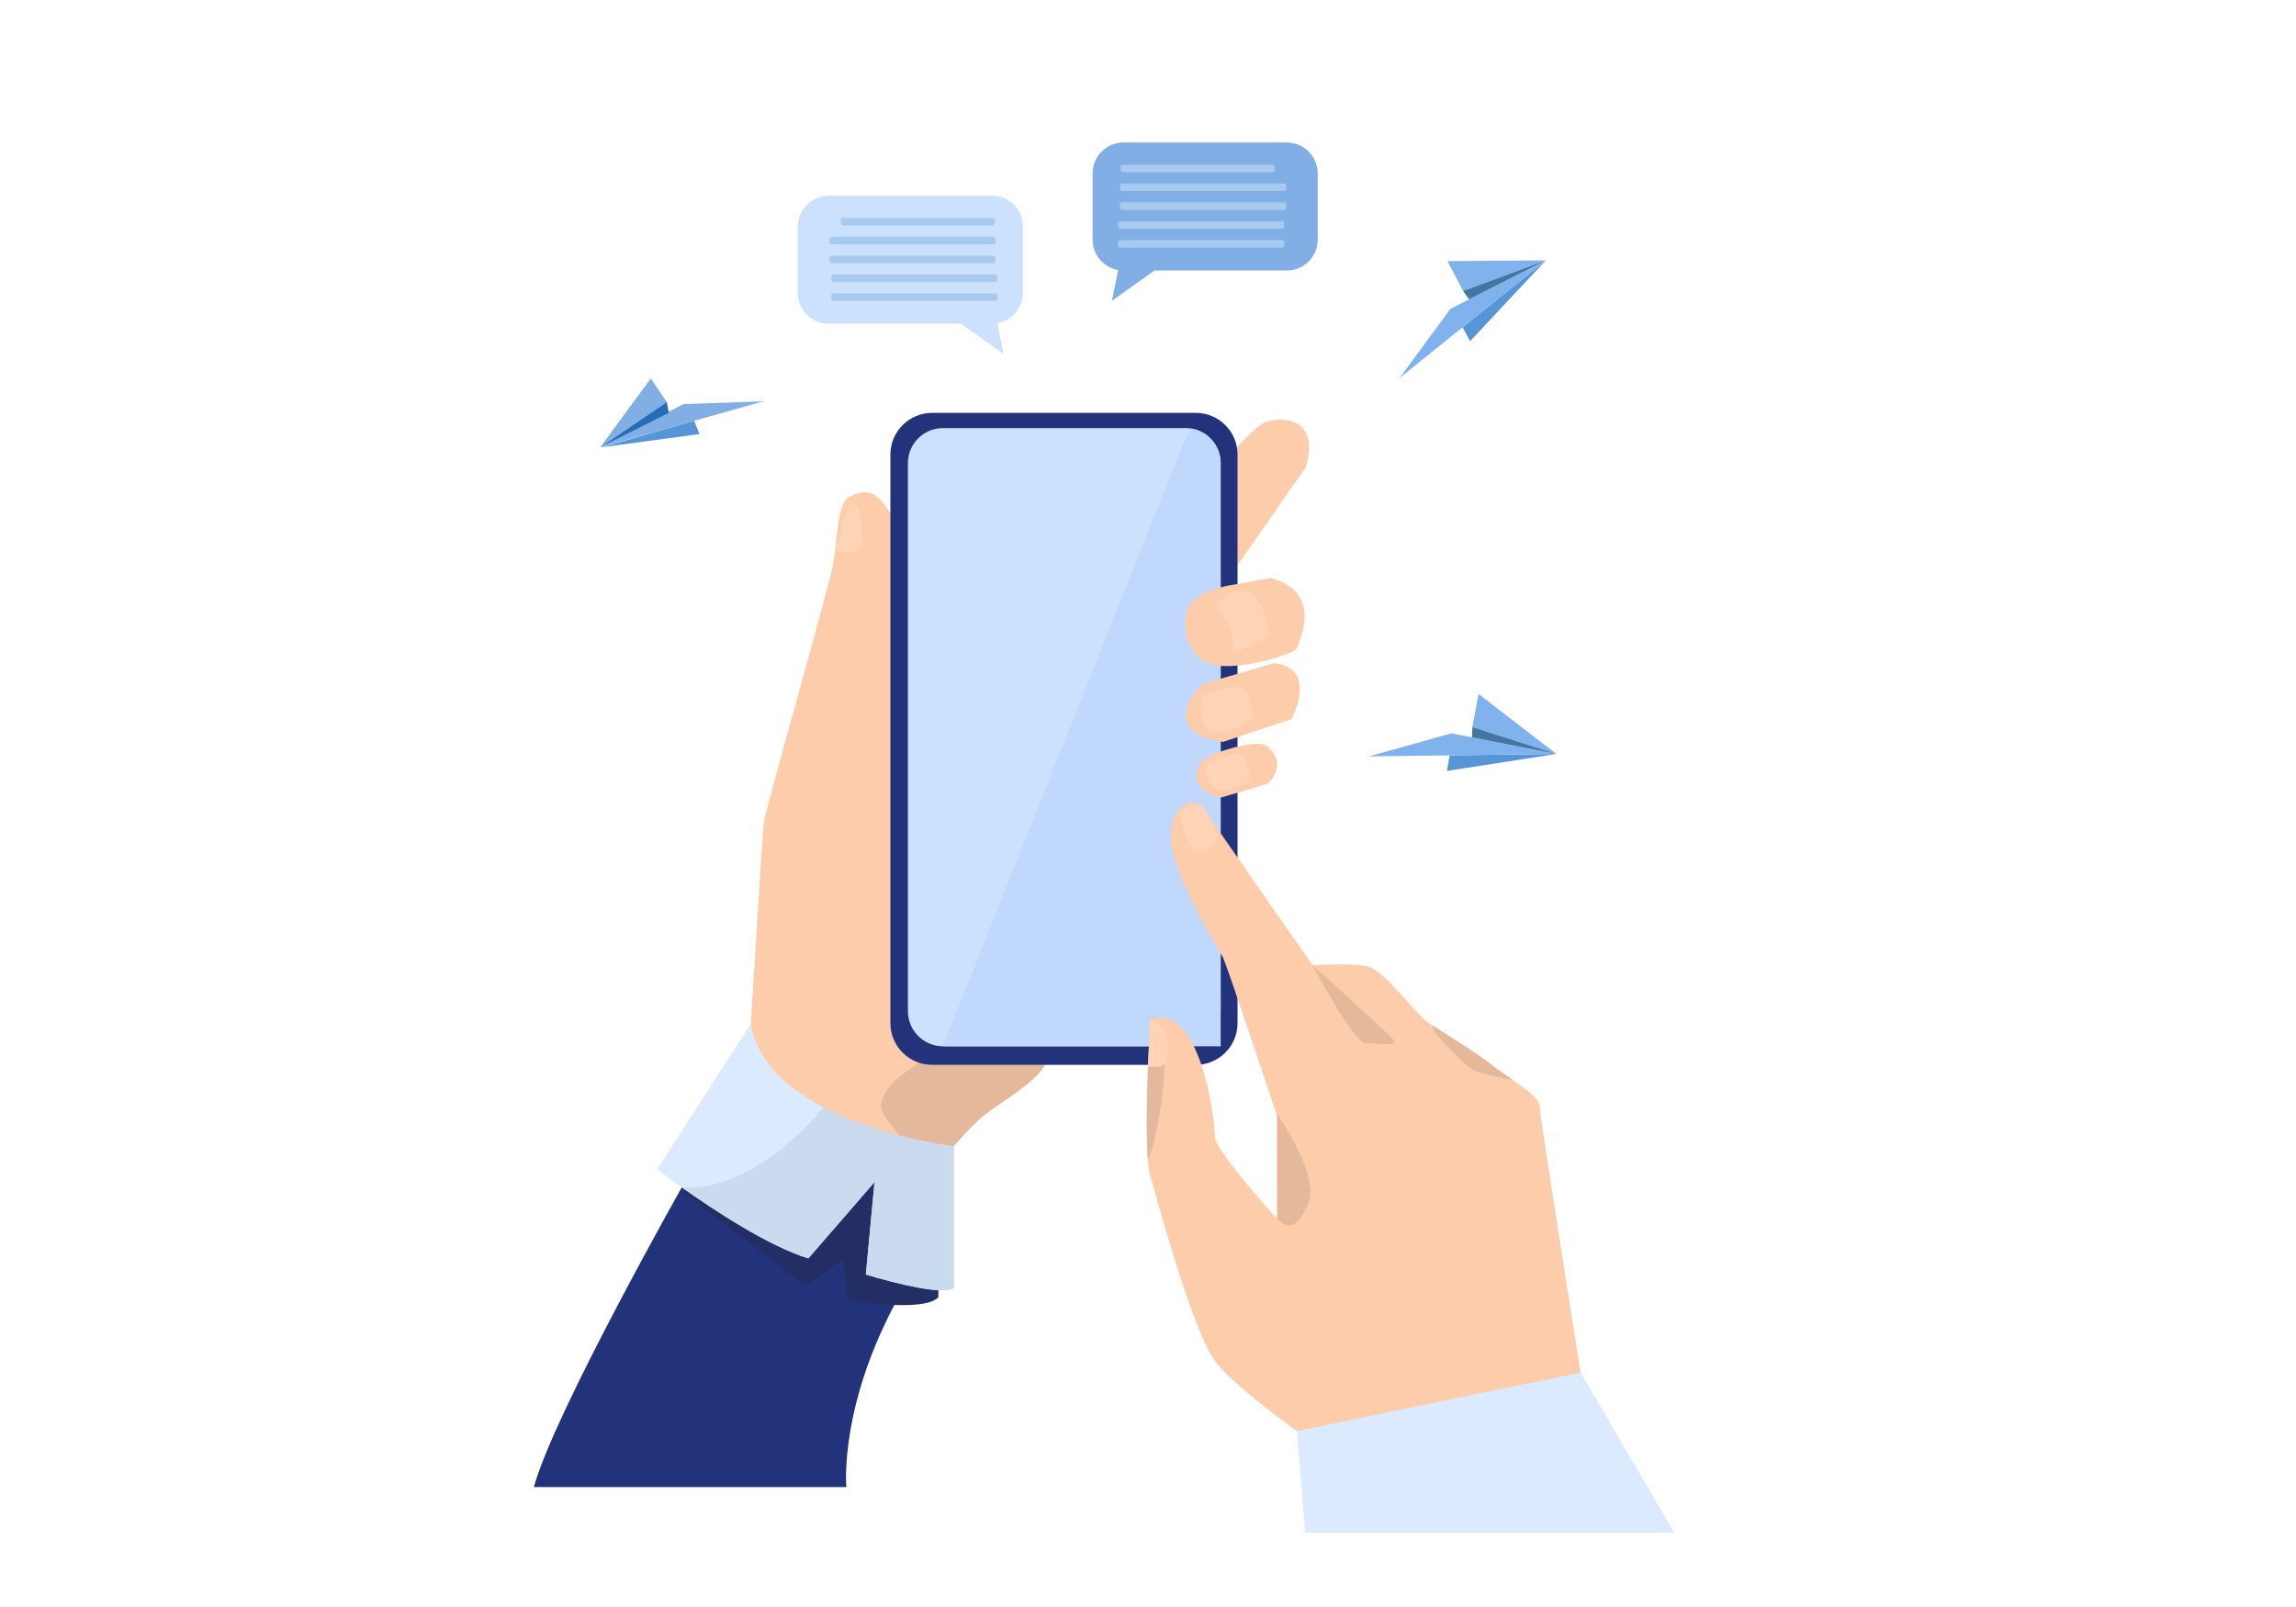 <?xml version="1.0" encoding="UTF-8" standalone="no"?>
<svg
   xmlns:dc="http://purl.org/dc/elements/1.1/"
   xmlns:cc="http://creativecommons.org/ns#"
   xmlns:rdf="http://www.w3.org/1999/02/22-rdf-syntax-ns#"
   xmlns:svg="http://www.w3.org/2000/svg"
   xmlns="http://www.w3.org/2000/svg"
   viewBox="0 0 6666.667 4666.667"
   height="4666.667"
   width="6666.667"
   xml:space="preserve"
   id="svg2"
   version="1.1"><defs
     id="defs6" /><g
     transform="matrix(1.333,0,0,-1.333,0,4666.667)"
     id="g10"><g
       transform="scale(0.1)"
       id="g12"><path
         id="path14"
         style="fill:#23337b;fill-opacity:1;fill-rule:nonzero;stroke:none"
         d="m 14911.9,9251.5 c 0,0 -2852.6,-5044.5 -3282.6,-6638.6 h 6806.4 c 0,0 -182.6,1892.2 1287.8,4401.7 l 830.7,2499.1 -4467.7,1499.7 -1174.6,-1761.9" /><path
         id="path16"
         style="fill:#232e64;fill-opacity:1;fill-rule:nonzero;stroke:none"
         d="m 14890.9,9020.8 2653.4,-2024.1 839,587.3 62.9,-891.5 c 0,0 1646.5,-293.6 1992.6,52.5 v 398.5 l -1426.3,2538 -3985.2,-63 -136.4,-597.7" /><path
         id="path18"
         style="fill:#dceaff;fill-opacity:1;fill-rule:nonzero;stroke:none"
         d="M 20779.6,10043.3 V 6949.5 c -293.6,-209.8 -1919.2,293.6 -1919.2,293.6 l 188.8,2013.6 -1442,-1662.2 c -873,269.7 -2072.4,1062.9 -2756.8,1547.5 h -0.1 c -326.9,231.5 -536.2,392.6 -536.2,392.6 l 2039.8,3172.5 c 147,-650.8 885.6,-1207.4 1718.5,-1641 1247.7,-649.5 2707.2,-1022.8 2707.2,-1022.8" /><path
         id="path20"
         style="fill:#cbdbef;fill-opacity:1;fill-rule:nonzero;stroke:none"
         d="M 20779.6,10043.3 V 6949.5 c -293.6,-209.8 -1919.2,293.6 -1919.2,293.6 l 188.8,2013.6 -1442,-1662.2 c -873,269.7 -2072.4,1062.9 -2756.8,1547.5 1731.8,-98.8 3186.8,1871.4 3186.8,1871.4 l 35.2,52.7 c 1247.7,-649.5 2707.2,-1022.8 2707.2,-1022.8" /><path
         id="path22"
         style="fill:#fdccab;fill-opacity:1;fill-rule:nonzero;stroke:none"
         d="m 23101.1,12515.5 c -129.5,-269.6 -265.6,-541.3 -345.6,-705.1 -199.2,-408 -1095.3,-881 -1419,-1179.7 -323.5,-298.8 -556.9,-587.4 -556.9,-587.4 0,0 -517.4,58.5 -1199.4,234.2 -1227.7,316.2 -2988.7,1012 -3226.3,2429.6 0,0 253,4072.2 277.8,4346 24.9,273.8 1419,5128.1 1518.5,5675.7 99.6,547.7 74.7,1344.2 373.4,1468.7 298.8,124.5 597.5,273.8 1070.4,-746.8 0,0 -224,-10256 946,-10505 653.8,-139.1 1455.2,17.2 2048.2,173.5 468.2,123.4 806.5,246.8 839.4,224.8 44.7,-29.8 -133.5,-426.9 -326.5,-828.5" /><path
         id="path24"
         style="fill:#fdccab;fill-opacity:1;fill-rule:nonzero;stroke:none"
         d="m 26713.5,24994.1 c 0,0 572.6,698.4 846.4,815.9 273.8,117.6 1219.8,167.4 883.7,-977.7 l -1618,-2327.5 -112.1,2489.3" /><path
         id="path26"
         style="fill:#e4b89a;fill-opacity:1;fill-rule:nonzero;stroke:none"
         d="m 20779.6,10043.3 v 0 c 0,0 -517.4,58.5 -1199.4,234.2 v 0 c -138.3,234.7 -493.2,476.6 -359.5,788.6 149.3,348.6 348.5,482.4 771.7,770.3 9.1,6.2 18.5,12.7 28.1,19.3 89.4,-29.4 185,-45.3 284.3,-45.3 h 2450.7 c -199.2,-408 -1095.3,-881 -1419,-1179.7 -323.5,-298.8 -556.9,-587.4 -556.9,-587.4" /><path
         id="path28"
         style="fill:#23337b;fill-opacity:1;fill-rule:nonzero;stroke:none"
         d="m 26047,11810.4 h -5742.2 c -502.5,0 -909.9,407.4 -909.9,909.9 v 12384.5 c 0,502.5 407.4,909.9 909.9,909.9 H 26047 c 502.6,0 909.9,-407.4 909.9,-909.9 V 12720.3 c 0,-502.5 -407.3,-909.9 -909.9,-909.9" /><path
         id="path30"
         style="fill:#cbe1fd;fill-opacity:1;fill-rule:nonzero;stroke:none"
         d="M 26589.1,24919.4 V 12978.9 c 0,-421.6 -341.8,-763.4 -763.4,-763.4 H 20540 c -421.6,0 -763.4,341.8 -763.4,763.4 v 11940.5 c 0,421.6 341.8,763.4 763.4,763.4 h 5285.7 c 36,0 71.3,-2.5 105.9,-7.3 371.5,-51.5 657.5,-370.4 657.5,-756.1" /><path
         id="path32"
         style="fill:#c0d8fb;fill-opacity:1;fill-rule:nonzero;stroke:none"
         d="M 26589.1,24919.4 V 12215.5 H 20540 l 5177.8,12980.5 213.8,479.5 c 371.5,-51.5 657.5,-370.4 657.5,-756.1" /><path
         id="path34"
         style="fill:#fdccab;fill-opacity:1;fill-rule:nonzero;stroke:none"
         d="m 26925.1,22280.7 c 0,0 -1008.1,-112 -1095.3,-659.7 -87.1,-547.6 161.8,-1082.8 784.2,-1120.2 622.3,-37.3 1593.1,273.9 1630.5,385.9 37.3,112 609.9,1207.3 -560.1,1530.9 l -759.3,-136.9" /><path
         id="path36"
         style="fill:#fdccab;fill-opacity:1;fill-rule:nonzero;stroke:none"
         d="m 27759.1,20563.1 -1580.8,-460.6 c 0,0 -1033,-1020.6 460.6,-1257.1 l 1493.6,497.9 c 0,0 597.4,1095.3 -373.4,1219.8" /><path
         id="path38"
         style="fill:#fdccab;fill-opacity:1;fill-rule:nonzero;stroke:none"
         d="m 26261.3,18492.8 c -205.1,-133.2 -442,-708.3 352.7,-854.7 l 1000.2,298.7 c 0,0 476.8,410.8 -21.1,821.5 -186.7,154.1 -1101.7,-116.2 -1331.8,-265.5" /><path
         id="path40"
         style="fill:#ffd3b6;fill-opacity:1;fill-rule:nonzero;stroke:none"
         d="m 26294.5,18389.1 c 0,0 688.5,323.6 777.8,136.9 89.3,-186.7 255.3,-460.6 81,-572.6 -174.2,-112 -493.3,-190.8 -634.6,-141 -141.2,49.7 -361.1,327.7 -224.2,576.7" /><path
         id="path42"
         style="fill:#ffd3b6;fill-opacity:1;fill-rule:nonzero;stroke:none"
         d="m 26555.9,19969.7 c 0,0 -373.4,-45.6 -390,-170 -16.6,-124.5 -90.9,-763.4 352.8,-746.8 443.8,16.6 784,323.6 784,323.6 0,0 -107.9,713.6 -298.7,688.7 -190.9,-24.9 -448.1,-95.5 -448.1,-95.5" /><path
         id="path44"
         style="fill:#ffd3b6;fill-opacity:1;fill-rule:nonzero;stroke:none"
         d="m 27568.2,21110.7 c 0,0 -622.3,-331.9 -713.6,-315.3 -91.3,16.6 66.4,224.1 -49.8,497.9 -116.2,273.8 -306.6,406.6 -286.1,539.3 20.6,132.8 568.2,448.1 784,224.1 215.7,-224.1 423.2,-796.6 265.5,-946" /><path
         id="path46"
         style="fill:#ffd3b6;fill-opacity:1;fill-rule:nonzero;stroke:none"
         d="m 18498.7,24048.1 c 0,0 224.1,24.9 249,-348.5 24.9,-373.4 49.8,-647.2 -124.5,-713.6 -174.2,-66.4 -435.4,0 -435.4,0 l 310.9,1062.1" /><path
         id="path48"
         style="fill:#fdccab;fill-opacity:1;fill-rule:nonzero;stroke:none"
         d="m 34513.4,4573.2 -5742,-1111.9 c 0,0 -1792.3,1228.1 -2290.2,1875.3 -497.9,647.3 -1261.3,3485.1 -1427.2,4066 -22.4,78.3 -38.8,197.5 -50.3,344.9 v 0.1 c -39.6,506.7 -22.4,1347.8 2.2,2019.6 21.4,582.3 48.1,1037.4 48.1,1037.4 1111.9,381.8 1410.6,-2240.3 1410.6,-2555.7 0,-263.3 945,-1336.6 1256.9,-1683.5 l 0.5,-0.6 0.6,-0.6 c 13.8,-15.4 26.5,-29.4 37.6,-41.8 l 2,-2.1 c 36.7,-40.7 57.8,-63.7 57.8,-63.7 v 2240.5 c 0,0 -8.7,26.2 -24.8,74.1 v 0.1 c -161.3,483.1 -1057.5,3164.7 -1148,3361 -99.7,215.8 -829.8,1327.7 -1078.8,2240.4 -248.9,912.7 298.7,1128.5 298.7,1128.5 166,49.7 282.2,-24.9 298.8,-41.5 16.6,-16.6 2422.9,-3476.8 2422.9,-3476.8 0,0 746.8,49.8 1158.1,-16.6 411.2,-66.4 1065.7,-1045.5 1397.6,-1259.2 18.1,-11.6 37.2,-23.9 57.6,-36.9 352.4,-225.3 1019.9,-641.5 1286.7,-859.8 108.6,-88.7 288.3,-207.6 468.4,-332.8 288.1,-199.9 577.1,-415.5 577.1,-548.2 0,-215.8 979.1,-6356.2 979.1,-6356.2" /><path
         id="path50"
         style="fill:#e6e6e6;fill-opacity:1;fill-rule:nonzero;stroke:none"
         d="m 28588.9,13982.9 c -0.1,0 -0.1,0 -0.1,0 h 0.1 v 0" /><path
         id="path52"
         style="fill:#e4b89a;fill-opacity:1;fill-rule:nonzero;stroke:none"
         d="m 30229.6,12257.5 c -67.8,0 -152.3,7.7 -237,15.3 -84.7,7.6 -169.6,15.2 -238.2,15.2 -2.6,0 -5.1,0 -7.6,0 -0.1,0 -0.3,0 -0.5,0 -260.7,0 -1151.8,1684.2 -1157.4,1694.9 v 0 c 10.5,-9.5 1552.3,-1394.7 1742.5,-1601.4 90.4,-98.3 22.5,-124 -101.8,-124" /><path
         id="path54"
         style="fill:#e4b89a;fill-opacity:1;fill-rule:nonzero;stroke:none"
         d="m 32957.2,11477.6 c -306.5,58.7 -692,140.8 -833.5,206.9 -248.9,116.2 -887.8,846.3 -887.8,846.3 l -33.8,139.4 c 352.4,-225.3 1019.9,-641.5 1286.7,-859.8 108.6,-88.7 288.3,-207.6 468.4,-332.8" /><path
         id="path56"
         style="fill:#e4b89a;fill-opacity:1;fill-rule:nonzero;stroke:none"
         d="m 28086.3,8311.8 c -83.5,0 -169.8,54.9 -266.3,149 v 2236.3 0 c 0,0 -8.7,26.2 -24.8,74.1 7.1,-15.7 971.6,-1361.4 698.2,-1982.6 -149,-338.8 -274.7,-476.8 -407.1,-476.8" /><path
         id="path58"
         style="fill:#e4b89a;fill-opacity:1;fill-rule:nonzero;stroke:none"
         d="m 25003.7,9747.6 v 0 c -16.9,216.7 -23.5,494.7 -23.5,794.3 0,400.9 11.6,840.8 25.7,1225.3 46.4,-2.4 93.3,-5 137.1,-5 98.6,0 181.8,12.9 209.7,68.9 1.8,3.5 3.4,5.3 4.8,5.3 41,0 -81.4,-1498.3 -353.8,-2088.8" /><path
         id="path60"
         style="fill:#ffd3b6;fill-opacity:1;fill-rule:nonzero;stroke:none"
         d="m 25697.1,17227.4 c 0,0 210.1,-746.8 364.3,-767.6 154.3,-20.7 448.8,186.7 457.1,294.6 8.3,107.9 -261.3,684.6 -352.6,705.3 -91.3,20.7 -398.3,45.6 -468.8,-232.3" /><path
         id="path62"
         style="fill:#ffd3b6;fill-opacity:1;fill-rule:nonzero;stroke:none"
         d="m 25054,12804.6 c 503.4,-116.1 403.8,-890.6 298.7,-973.6 -105.1,-82.9 -346.8,-63.8 -346.8,-63.8 l 48.1,1037.4" /><path
         id="path64"
         style="fill:#5696d6;fill-opacity:1;fill-rule:nonzero;stroke:none"
         d="m 33901.8,18583.9 -2384.2,-369.9 58.6,339.4 z" /><path
         id="path66"
         style="fill:#80b2ed;fill-opacity:1;fill-rule:nonzero;stroke:none"
         d="m 29816.5,18530.3 4085.3,53.6 -2286.9,449.4 z" /><path
         id="path68"
         style="fill:#80b2ed;fill-opacity:1;fill-rule:nonzero;stroke:none"
         d="m 33901.8,18583.9 -1696.5,1307.2 -133.5,-721.3 z" /><path
         id="path70"
         style="fill:#4576a3;fill-opacity:1;fill-rule:nonzero;stroke:none"
         d="m 32071.8,19169.8 -8.6,-224.6 1838.6,-361.3 z" /><path
         id="path72"
         style="fill:#5696d6;fill-opacity:1;fill-rule:nonzero;stroke:none"
         d="m 33671.3,29337.1 -1649,-1761.3 -163.1,303.4 z" /><path
         id="path74"
         style="fill:#80b2ed;fill-opacity:1;fill-rule:nonzero;stroke:none"
         d="m 30488,26776 3183.3,2561.1 -2077.6,-1056.3 z" /><path
         id="path76"
         style="fill:#80b2ed;fill-opacity:1;fill-rule:nonzero;stroke:none"
         d="m 33671.3,29337.1 -2141.7,-16.9 339.6,-650.3 z" /><path
         id="path78"
         style="fill:#4576a3;fill-opacity:1;fill-rule:nonzero;stroke:none"
         d="m 31869.2,28669.9 131.8,-182 1670.3,849.2 z" /><path
         id="path80"
         style="fill:#cbe1fd;fill-opacity:1;fill-rule:nonzero;stroke:none"
         d="m 21610.4,30744.4 h -3559.7 c -371.2,0 -672.2,-300.9 -672.2,-672.1 v -1443.8 c 0,-371.2 301,-672.1 672.2,-672.1 h 2885.1 l 923.5,-659.7 -132.2,670 c 315.5,55.3 555.4,330.4 555.4,661.8 v 1443.8 c 0,371.2 -300.9,672.1 -672.1,672.1" /><path
         id="path82"
         style="fill:#a8caef;fill-opacity:1;fill-rule:nonzero;stroke:none"
         d="M 21622.5,30097.2 H 18365 c -27,0 -48.8,21.9 -48.8,48.8 v 68.4 c 0,26.9 21.8,48.8 48.8,48.8 h 3257.5 c 26.9,0 48.8,-21.9 48.8,-48.8 v -68.4 c 0,-26.9 -21.9,-48.8 -48.8,-48.8" /><path
         id="path84"
         style="fill:#a8caef;fill-opacity:1;fill-rule:nonzero;stroke:none"
         d="M 21636.3,29686.5 H 18116 c -26.9,0 -48.7,21.8 -48.7,48.8 v 68.4 c 0,26.9 21.8,48.7 48.7,48.7 h 3520.3 c 26.9,0 48.8,-21.8 48.8,-48.7 v -68.4 c 0,-27 -21.9,-48.8 -48.8,-48.8" /><path
         id="path86"
         style="fill:#a8caef;fill-opacity:1;fill-rule:nonzero;stroke:none"
         d="M 21636.3,29275.7 H 18116 c -26.9,0 -48.7,21.9 -48.7,48.8 v 68.4 c 0,27 21.8,48.8 48.7,48.8 h 3520.3 c 26.9,0 48.8,-21.8 48.8,-48.8 v -68.4 c 0,-26.9 -21.9,-48.8 -48.8,-48.8" /><path
         id="path88"
         style="fill:#a8caef;fill-opacity:1;fill-rule:nonzero;stroke:none"
         d="m 21677.8,28865 h -3520.3 c -26.9,0 -48.8,21.9 -48.8,48.8 v 68.4 c 0,26.9 21.9,48.8 48.8,48.8 h 3520.3 c 26.9,0 48.8,-21.9 48.8,-48.8 v -68.4 c 0,-26.9 -21.9,-48.8 -48.8,-48.8" /><path
         id="path90"
         style="fill:#a8caef;fill-opacity:1;fill-rule:nonzero;stroke:none"
         d="m 21677.8,28454.3 h -3520.3 c -26.9,0 -48.8,21.8 -48.8,48.8 v 68.3 c 0,27 21.9,48.8 48.8,48.8 h 3520.3 c 26.9,0 48.8,-21.8 48.8,-48.8 v -68.3 c 0,-27 -21.9,-48.8 -48.8,-48.8" /><path
         id="path92"
         style="fill:#80aee5;fill-opacity:1;fill-rule:nonzero;stroke:none"
         d="m 24471.4,31904.1 h 3559.8 c 371.2,0 672.1,-300.9 672.1,-672.2 v -1443.8 c 0,-371.2 -300.9,-672.1 -672.1,-672.1 H 25146 l -923.5,-659.7 132.2,670 c -315.5,55.3 -555.4,330.5 -555.4,661.8 v 1443.8 c 0,371.3 300.9,672.2 672.1,672.2" /><path
         id="path94"
         style="fill:#a8caef;fill-opacity:1;fill-rule:nonzero;stroke:none"
         d="m 24459.4,31256.8 h 3257.5 c 26.9,0 48.8,21.9 48.8,48.8 v 68.4 c 0,26.9 -21.9,48.8 -48.8,48.8 h -3257.5 c -27,0 -48.8,-21.9 -48.8,-48.8 v -68.4 c 0,-26.9 21.8,-48.8 48.8,-48.8" /><path
         id="path96"
         style="fill:#a8caef;fill-opacity:1;fill-rule:nonzero;stroke:none"
         d="m 24445.5,30846.1 h 3520.3 c 26.9,0 48.8,21.8 48.8,48.8 v 68.4 c 0,26.9 -21.9,48.8 -48.8,48.8 h -3520.3 c -26.9,0 -48.7,-21.9 -48.7,-48.8 v -68.4 c 0,-27 21.8,-48.8 48.7,-48.8" /><path
         id="path98"
         style="fill:#a8caef;fill-opacity:1;fill-rule:nonzero;stroke:none"
         d="m 24445.5,30435.4 h 3520.3 c 26.9,0 48.8,21.8 48.8,48.8 v 68.3 c 0,27 -21.9,48.8 -48.8,48.8 h -3520.3 c -26.9,0 -48.7,-21.8 -48.7,-48.8 v -68.3 c 0,-27 21.8,-48.8 48.7,-48.8" /><path
         id="path100"
         style="fill:#a8caef;fill-opacity:1;fill-rule:nonzero;stroke:none"
         d="m 24404.1,30024.6 h 3520.2 c 27,0 48.8,21.9 48.8,48.8 v 68.4 c 0,26.9 -21.8,48.8 -48.8,48.8 h -3520.2 c -27,0 -48.8,-21.9 -48.8,-48.8 v -68.4 c 0,-26.9 21.8,-48.8 48.8,-48.8" /><path
         id="path102"
         style="fill:#a8caef;fill-opacity:1;fill-rule:nonzero;stroke:none"
         d="m 24404.1,29613.9 h 3520.2 c 27,0 48.8,21.8 48.8,48.8 v 68.3 c 0,27 -21.8,48.8 -48.8,48.8 h -3520.2 c -27,0 -48.8,-21.8 -48.8,-48.8 v -68.3 c 0,-27 21.8,-48.8 48.8,-48.8" /><path
         id="path104"
         style="fill:#80aee5;fill-opacity:1;fill-rule:nonzero;stroke:none"
         d="m 14524.1,26249.8 -1449.4,-984.6 1100.9,1499.1 z" /><path
         id="path106"
         style="fill:#80aee5;fill-opacity:1;fill-rule:nonzero;stroke:none"
         d="m 14889.2,26205.6 -1814.5,-940.4 3551.5,1001.2 z" /><path
         id="path108"
         style="fill:#256eb7;fill-opacity:1;fill-rule:nonzero;stroke:none"
         d="m 14524.1,26249.8 44.2,-235.1 -1493.6,-749.5 z" /><path
         id="path110"
         style="fill:#5696d6;fill-opacity:1;fill-rule:nonzero;stroke:none"
         d="m 15119.6,25841.7 118.1,-288.9 -2129.8,-287.6 z" /><path
         id="path112"
         style="fill:#dceaff;fill-opacity:1;fill-rule:nonzero;stroke:none"
         d="m 28248.6,3832.6 6179.8,1275.3 2043.3,-3491.3 h -8040.5 l -182.6,2216" /></g></g></svg>